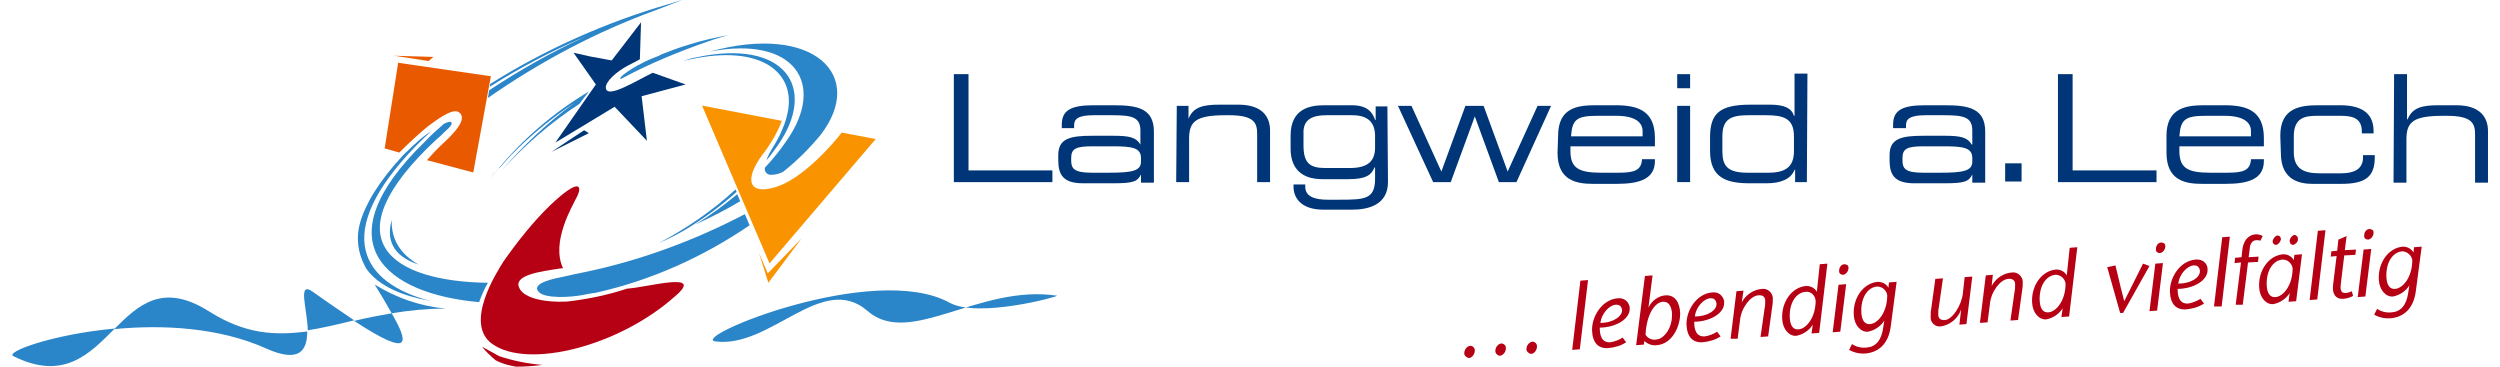 <?xml version="1.0" encoding="utf-8" standalone="no"?><!-- Generator: Adobe Illustrator 25.4.1, SVG Export Plug-In . SVG Version: 6.00 Build 0)  --><svg xmlns="http://www.w3.org/2000/svg" xmlns:xlink="http://www.w3.org/1999/xlink" height="22" id="Ebene_1" style="enable-background:new 0 0 422 62.5;" version="1.1" viewBox="0 0 422 62.5" width="150" x="0px" xml:space="preserve" y="0px">
<style type="text/css">
	.st0{fill:#F99300;}
	.st1{fill:#E95A00;}
	.st2{fill:#003577;}
	.st3{fill:#B60013;}
	.st4{fill:#2A85C9;}
</style>
<g id="Gruppe_3" transform="translate(-116.081 -128.26)">
	<g id="Gruppe_2" transform="translate(116.081 128.26)">
		<path class="st0" d="M141.4,22.6c-1.5,2-6.8,8-11.3,9.3c-4.6,1.4-5.3-1.3-2.3-5.4c1.4-1.8,2.6-3.8,3.4-5.9L117.6,18    l11.5,26.9l18.1-21.2L141.4,22.6z" id="Pfad_5"/>
		<path class="st1" d="M65.8,10.7l-2.3,14.6l2.5,0.7c1.6-1.6,3.2-3.1,4.9-4.5c1.4-1,4.1-3.1,5.2-2.4s0.8,2.2-2.7,5.4    c-0.9,0.8-1.8,1.8-2.7,2.8l7.9,2.1l3-16.4L65.8,10.7z" id="Pfad_6"/>
		<path class="st2" d="M114.8,14.4l-5.6-2c-2.9,1.4-7.8,4.5-8,2.6c-0.1-1.1,1.8-2.8,3.9-3.9c0.6-0.3,1.2-0.6,1.9-1    l0.2-6.3l-5,6.5l-3.8-0.7L98,9.5L95.7,9l3.8,5.4l-6.9,9.9l10.1-6.1l5.5,5.8l-0.9-7.6L114.8,14.4z" id="Pfad_7"/>
		<path class="st3" d="M90.4,62.2c-1.5,0.2-3,0.3-4.5,0.3c-1.2-0.2-2.4-0.5-3.5-1.1c-0.8-0.7-1.6-1.4-2.3-2.3l2.9,1.6    C85.4,61.5,87.9,62,90.4,62.2z" id="Pfad_8"/>
		<path class="st0" d="M127.3,43.1l1.5,3.5l5.8-6l-5.7,7.6L127.3,43.1z" id="Pfad_9"/>
		<path class="st2" d="M91.9,25.9l5.6-3.7l0.8,0.5L91.9,25.9z" id="Pfad_10"/>
		<path class="st1" d="M65.1,9.5l5.9,0.9l0.8-0.7L65.1,9.5z" id="Pfad_11"/>
		<path class="st3" d="M104.8,49.2c-3.3,1.1-6.7,1.8-10.2,2.2c-3.6,0.2-7.2-0.5-8.1-2.2c-1.2-2.2,3-2.9,7.4-3.5    c-2.1-4.4,1.6-10.6,2.4-12.2c0.9-1.9,0.4-3.2-4.5,1.4c-3,2.9-5.6,6.2-8,9.6c-1.2,1.9-6.8,10.6-2,14.1c6.1,4.4,21.7,0.4,31.2-8.1    C118.2,46.1,108.3,49,104.8,49.2z" id="Pfad_12"/>
		<path class="st4" d="M33.6,53.1c-7.9-5-12-1.2-16.2,3c8.2-0.8,17.9-0.3,25.9,3.3c5.8,2.6,7,0.2,7-2.9    C44.8,57.2,39.8,57,33.6,53.1z M50.4,56.3c2.5-0.4,5.1-1,7.9-1.7c-1.9-1.3-4.3-2.9-7.1-4.9C48.6,47.9,50.3,52.6,50.4,56.3    L50.4,56.3z M0.2,60.7c8.6,4.3,13-0.4,17.3-4.7C6.8,57-1.2,60,0.2,60.7L0.2,60.7z M64.7,53.4c-2.3,0.4-4.4,0.8-6.4,1.3    C68.4,61.3,67.5,58.3,64.7,53.4L64.7,53.4z M61.8,48.5c1,1.6,2,3.3,2.9,4.9c3-0.5,6.1-0.8,9.2-0.8C69.6,52.2,65.5,50.8,61.8,48.5    L61.8,48.5z" id="Pfad_13"/>
		<path class="st4" d="M178.1,50.4c-13.3-2-25.1,8.9-32.3,2.6c-7.7-6.7-16.5,6.4-25.9,5.2c-4.7-0.6,27-13.7,39.9-6.6    C164.7,54.3,178.6,50.5,178.1,50.4z" id="Pfad_14"/>
		<path class="st4" d="M81.5,30.4c0.4-0.5,0.8-1.1,1.3-1.6c-0.1,0.1-0.2,0.2-0.3,0.3C82.2,29.6,81.8,30,81.5,30.4z     M114.2,0c0,0-0.8,0.2-2.3,0.7c-10.7,3.1-21,7.7-30.4,13.6l-0.1,0.5c5.2-3.3,10.7-6.2,16.4-8.6c-5.7,2.6-11.2,5.7-16.5,9.2    l-0.2,1.3C90,10.5,99.6,5.4,109.8,1.7C112.6,0.6,114.2,0,114.2,0L114.2,0z M123.6,33.1c-2.3,1.9-4.7,3.7-7.2,5.2    c2.6-1.2,5.2-2.5,7.7-4L123.6,33.1z M129.1,26.1c-0.2,0.4-0.4,0.8-0.5,1.2c0.7-0.8,1.3-1.7,1.9-2.5c6.9-9.9,1.2-18.3-14-15    c-0.6,0.1-1.3,0.3-2.1,0.6c12.4-3.1,18.9,1.4,17.9,8.2c0,0,0,0,0,0c-0.2,1.2-0.5,2.3-1,3.4C130.7,23.6,129.6,25.2,129.1,26.1    L129.1,26.1z M110,9.6c-0.3,0.1-0.7,0.3-1,0.4c-0.2,0.1-0.4,0.2-0.5,0.2c-0.3,0.2-0.7,0.3-1,0.5c-1.2,0.6-2.4,1.3-3.4,2.1    c-0.3,0.3-0.5,0.5-0.4,0.7c4.8-2.6,9.9-4.7,15.1-6.5c1.1-0.4,2.2-0.7,3.3-1c-2.3,0.4-4.5,0.9-6.7,1.6c-1.7,0.5-3.3,1.1-4.8,1.7    C110.3,9.5,110.1,9.6,110,9.6L110,9.6z M110.3,41.4c1.4-0.6,2.8-1.3,4.2-2.1c3.2-1.9,6.2-4.1,9-6.6l-0.2-0.4    C119.4,35.9,115,38.9,110.3,41.4L110.3,41.4z M68.9,24.8c0.8-0.8,1.6-1.6,2.5-2.4c-0.5,0.3-0.9,0.6-1.3,0.9    c-0.8,0.6-2.7,2.4-3.4,3.1c-4.2,4.5-6.5,8.4-7.4,11.6c-0.7,2.4-0.4,5,0.8,7.3c0.3,0.6,0.7,1.1,1.1,1.5c1.9,2,5.1,3.6,10.1,4.5    C59.7,48.3,54.2,39.9,68.9,24.8L68.9,24.8z M98,46.3c-1,0.2-3.9,0.8-4.2,0.9c-0.9,0.2-5.6,1-4,2.6c1.1,1.1,5.2,0.9,7.4,0.5    c0.9-0.2,1.5-0.3,2.3-0.4c9.4-2.1,18.3-6.1,26.2-11.5l-0.8-1.9C116.5,40.9,107.4,44.3,98,46.3L98,46.3z M118.9,8.8    C133.4,6,138.8,14.3,132,24c-1.1,1.6-2.3,3.1-3.7,4.6c-0.1,0.6,0.3,1.1,0.9,1.2c0.1,0,0.2,0,0.2,0c0.7,0,1.4-0.2,2-0.5    c2.4-1.9,4.5-4,6.4-6.3C145.6,12.9,136.7,3.9,118.9,8.8z M98.3,15.6c-6,3.6-11.3,8.1-15.7,13.5c0.2-0.2,0.3-0.4,0.5-0.5    c0.6-0.7,1.3-1.4,1.9-2.1c3.3-3.4,7-6.4,10.9-9c-4.5,3.3-8.7,7.2-12.4,11.5c3.9-4.3,8.3-8.1,13.2-11.3L98.3,15.6z M69.3,45.1    c-3.2-1.8-4.7-4.4-4.6-7.6C63.8,40.7,64.7,43.6,69.3,45.1L69.3,45.1z M72.4,23.7c0.4-0.3,0.7-0.6,1.1-1c0.1-0.1,0.2-0.2,0.2-0.2    c0.9-0.8,1.5-1.4,1.1-1.7c-0.1-0.1-0.6,0-1.2,0.3c-1.1,1-2.2,1.9-3.2,3c-17.8,17.3-6.7,26,9.2,27.4c0.4-1.1,0.9-2.3,1.5-3.3    C64.8,48,53.8,41,72.4,23.7L72.4,23.7z" id="Pfad_15"/>
	</g>
	<path class="st2" d="M276.6,140.9h2.5v16.4h14.3v2h-16.8V140.9z" id="Pfad_16"/>
	<path class="st2" d="M308.5,158L308.5,158c-0.6,1.2-1.3,1.5-4.7,1.5h-5.2c-3.3,0-4.2-1.4-4.2-3.9v-0.9   c0-2.9,2.1-3.3,5.9-3.3h3.5c2.8,0,3.9,0.3,4.6,1.5h0v-2.4c0-2.3-1.5-2.6-4.8-2.6h-3.2c-2.7,0-3.3,0.7-3.3,1.7v0.5H295v-0.6   c0-2.4,1.5-3.3,5.4-3.3h3.5c4.1,0,6.8,0.6,6.8,4.5v8.7h-2.2L308.5,158z M308.5,155.2c0-1.8-1.6-2-4.9-2h-3.4c-2.8,0-3.6,0.4-3.6,2   v0.4c0,1.4,0.5,2.1,3.5,2.1h2.9c4,0,5.5-0.3,5.5-1.9L308.5,155.2z" id="Pfad_17"/>
	<path class="st2" d="M314.6,146.3h2v2.2h0c0.8-2,2.5-2.4,5.2-2.4h3.3c4.1,0,5.4,2.1,5.4,4.4v8.8h-2.2v-8.2   c0-1.9-0.5-3.2-4.8-3.2H323c-5.1,0-6.3,1-6.3,4v7.4h-2.2L314.6,146.3z" id="Pfad_18"/>
	<path class="st2" d="M350.6,159.3c0,3.9-3.4,4.7-6.1,4.7h-4.9c-4,0-5.1-2.2-5.1-3.9v-0.4h2v0.4c0,1.7,1.7,2.2,3.8,2.2   h2.1c4.3,0,6-0.1,6-3.6v-1.9h-0.1c-0.5,1.2-1.3,2-4.4,2h-4.5c-3.6,0-5.4-1.9-5.4-5.2v-2.2c0-4.7,3.4-5.2,5.8-5.2h4.6   c1.7,0,3.3,0.4,4,2.5h0.1v-2.3h2L350.6,159.3z M348.4,151.9c0.1-2.4-0.8-4-3.9-4h-4.4c-2.2,0-3.8,0.6-3.9,2.7v2.4   c0,3,1,3.9,3.7,3.9h4.2c3.1,0,4.3-1.2,4.3-3.5V151.9z" id="Pfad_19"/>
	<path class="st2" d="M352.3,146.3h2.3l5.1,11.2l4.1-11.2h3.1l4.1,11.2l5.1-11.2h2.3l-5.9,13h-3l-4.1-11.2l-4.1,11.2   h-3L352.3,146.3z" id="Pfad_20"/>
	<path class="st2" d="M379.6,151.4c0-4.7,3.2-5.2,6.3-5.2h3.5c3.9,0,6.7,1,6.7,5.6v1.4h-14.4v0.8   c0,2.9,1.4,3.7,5.2,3.7h3c2.7,0,3.9-0.4,4-2.3h2.2v0.3c0,3-2.5,3.9-6.5,3.9h-4c-2.8,0-6.1-0.5-6.1-5.3L379.6,151.4z M394,150.6   c0-1.3-1-2.6-4.5-2.6h-3.2c-3.5,0-4.3,0.6-4.5,3.5H394L394,150.6z" id="Pfad_21"/>
	<path class="st2" d="M399.9,140.9h2.2v2.4h-2.2V140.9z M399.9,146.3h2.2v13h-2.2V146.3z" id="Pfad_22"/>
	<path class="st2" d="M422,159.3h-2v-2.1h-0.1c-0.6,1.6-2.4,2.3-4.7,2.3h-3c-4,0-6.7-1-6.7-5.5v-2.3   c0-4.1,1.6-5.6,6.9-5.6h3.3c2.5,0,3.7,0.6,4.1,1.9h0.1v-7.2h2.2L422,159.3z M407.6,154c0,2.5,0.8,3.7,4.3,3.7h3.6   c3.3,0,4.3-1.4,4.3-3.7v-2.5c0-3.1-1.8-3.6-4.8-3.6h-2.9c-3,0-4.5,0.6-4.5,3.6V154z" id="Pfad_23"/>
	<path class="st2" d="M450.2,158L450.2,158c-0.6,1.2-1.3,1.5-4.7,1.5h-5.2c-3.3,0-4.2-1.4-4.2-3.9v-0.9   c0-2.9,2.1-3.3,5.9-3.3h3.5c2.8,0,3.9,0.3,4.6,1.5h0.1v-2.4c0-2.3-1.5-2.6-4.8-2.6h-3.2c-2.7,0-3.3,0.7-3.3,1.7v0.5h-2.2v-0.6   c0-2.4,1.5-3.3,5.4-3.3h3.5c4.1,0,6.8,0.6,6.8,4.5v8.7h-2.2L450.2,158z M450.2,155.2c0-1.8-1.6-2-4.9-2h-3.4c-2.8,0-3.6,0.4-3.6,2   v0.4c0,1.4,0.5,2.1,3.5,2.1h2.9c4,0,5.5-0.3,5.5-1.9L450.2,155.2z" id="Pfad_24"/>
	<path class="st2" d="M455.8,156.1h2.8v3.1h-2.8V156.1z" id="Pfad_25"/>
	<path class="st2" d="M464.8,140.9h2.5v16.4h14.3v2h-16.8L464.8,140.9z" id="Pfad_26"/>
	<path class="st2" d="M483.3,151.4c0-4.7,3.3-5.2,6.4-5.2h3.5c3.9,0,6.7,1,6.7,5.6v1.4h-14.4v0.8   c0,2.9,1.4,3.7,5.2,3.7h3c2.7,0,3.9-0.4,4-2.3h2.2v0.3c0,3-2.5,3.9-6.5,3.9h-4c-2.8,0-6.1-0.5-6.1-5.3L483.3,151.4z M497.7,150.6   c0-1.3-1-2.6-4.5-2.6h-3.2c-3.5,0-4.3,0.6-4.5,3.5h12.2L497.7,150.6z" id="Pfad_27"/>
	<path class="st2" d="M502.7,151.4c0-4.7,3.3-5.2,6.5-5.2h3.7c4.1,0,5.7,1.7,5.7,4.4v0.4h-2v-0.3   c0-2.2-1.4-2.7-3.6-2.7h-4c-2.1,0-4,0.3-4,3.5v2.7c0,2.9,1.8,3.6,4.4,3.6h3.7c2,0,3.7-0.6,3.7-2.7v-0.4h2v0.4   c0,3.3-1.6,4.5-5.7,4.5h-4.9c-2,0-5.4-0.5-5.4-5.2L502.7,151.4z" id="Pfad_28"/>
	<path class="st2" d="M522.1,140.9h2.2v7.7h0.1c0.8-2,2.5-2.4,5.2-2.4h3.1c4.1,0,5.4,2.1,5.4,4.4v8.8h-2.2v-8.2   c0-1.9-0.5-3.2-4.8-3.2h-0.6c-5.1,0-6.3,1-6.3,4v7.4h-2.2L522.1,140.9z" id="Pfad_29"/>
	<path class="st3" d="M363.6,188.5c0-0.6,0.4-1.2,1-1.3c0.4,0,0.8,0.3,0.8,0.8c0,0.6-0.4,1.2-1,1.3   C364,189.2,363.6,188.9,363.6,188.5z M368.9,188.1c0-0.6,0.4-1.2,1-1.3c0.4,0,0.8,0.3,0.8,0.8c0,0.6-0.4,1.2-1,1.3   C369.3,188.9,368.9,188.5,368.9,188.1L368.9,188.1z M374.2,187.8c0-0.6,0.4-1.2,1-1.3c0.4,0,0.8,0.3,0.8,0.8c0,0.6-0.4,1.2-1,1.3   C374.6,188.5,374.2,188.2,374.2,187.8L374.2,187.8z" id="Pfad_30"/>
	<path class="st3" d="M382,187.9l1.4-11.8l1.3-0.1l-1.4,11.8L382,187.9z" id="Pfad_31"/>
	<path class="st3" d="M391.2,186.6c-0.9,0.6-2,0.9-3.1,1c-1.7,0.1-2.6-1-2.7-2.8c-0.2-2.4,1.6-5.5,4.4-5.7   c1-0.1,1.8,0.5,2,1.5c0,0.1,0,0.1,0,0.2c0.1,1.9-2.5,3.3-5.1,3.3c0,1.1,0.2,2.6,1.8,2.5c0.7-0.1,1.5-0.4,2.1-0.8L391.2,186.6z    M390.5,181.2c0-0.5-0.3-1-0.9-1c-0.1,0-0.1,0-0.2,0c-1.1,0.1-2.4,1.5-2.6,3.1C389.1,183.3,390.5,182.1,390.5,181.2L390.5,181.2z" id="Pfad_32"/>
	<path class="st3" d="M394.4,175.3l1.3-0.1l-0.7,5.5l0,0c0.5-1.1,1.6-2,2.9-2.1c1.7-0.1,2.4,1.3,2.5,2.9   c0.1,2.1-1.2,5.4-4,5.6c-0.8,0.1-1.5-0.2-2.1-0.7l-0.1,0.6l-1.3,0.1L394.4,175.3z M396.5,186.1c1-0.1,2.7-1.8,2.5-4.6   c-0.1-0.8-0.4-1.9-1.6-1.8s-2.7,1.9-2.9,5.6C394.9,186,395.7,186.3,396.5,186.1z" id="Pfad_33"/>
	<path class="st3" d="M407.3,185.6c-0.9,0.6-2,0.9-3.1,1c-1.7,0.1-2.6-1-2.7-2.8c-0.2-2.4,1.6-5.5,4.4-5.7   c1-0.1,1.8,0.5,2,1.5c0,0.1,0,0.1,0,0.2c0.1,1.9-2.5,3.3-5.1,3.3c0,1.1,0.2,2.6,1.8,2.5c0.7-0.1,1.5-0.4,2.1-0.8L407.3,185.6z    M406.6,180.1c0-0.5-0.3-1-0.9-1c-0.1,0-0.1,0-0.2,0c-1.1,0.1-2.4,1.5-2.6,3.1C405.2,182.2,406.6,181.1,406.6,180.1L406.6,180.1z" id="Pfad_34"/>
	<path class="st3" d="M410.9,179.8L410.9,179.8c0.7-1.3,2-2.2,3.5-2.3c0.9-0.1,1.7,0.6,1.8,1.5c0,0,0,0,0,0   c0,0.5,0,1-0.1,1.5l-0.7,5.1l-1.3,0.1l0.7-4.9c0.1-0.4,0.1-0.8,0.1-1.3c0-0.6-0.4-1-1.2-0.9c-1.3,0.1-2.9,2.1-3.1,4.3l-0.4,3.1   L409,186l1-8.1l1.2-0.1L410.9,179.8z" id="Pfad_35"/>
	<path class="st3" d="M424.1,185l-1.3,0.1l0.2-1.5l0,0c-0.6,1-1.7,1.7-2.8,1.9c-1.2,0.1-2.3-1.1-2.4-2.8   c-0.2-2.9,1.6-5.5,4.1-5.7c0.7,0,1.4,0.3,1.8,1h0l0.5-4.7l1.3-0.1L424.1,185z M421.8,178c-1.6,0.1-2.9,1.9-2.7,4.6   c0.1,1.2,0.6,1.9,1.5,1.8c1.3-0.1,2.9-2,2.9-4.9C423.4,178.6,422.7,177.9,421.8,178L421.8,178z" id="Pfad_36"/>
	<path class="st3" d="M428.7,176.7l-1,8.1l-1.3,0.1l1-8.1L428.7,176.7z M427.5,174.4c0-0.6,0.4-1.1,0.9-1.1   c0.4,0,0.7,0.2,0.7,0.6c0,0,0,0,0,0c0,0.6-0.4,1.1-0.9,1.2c-0.4,0-0.7-0.2-0.7-0.6C427.5,174.5,427.5,174.4,427.5,174.4   L427.5,174.4z" id="Pfad_37"/>
	<path class="st3" d="M436.3,183.9c-0.4,3.1-2.2,4.4-4.2,4.6c-1,0.1-2-0.1-2.9-0.6l0.5-1c0.7,0.5,1.6,0.7,2.5,0.6   c1.5-0.1,2.5-1.2,2.8-3.3l0.2-1.3l0,0c-0.6,1-1.7,1.7-2.8,1.9c-1.2,0.1-2.3-1.1-2.4-2.8c-0.2-2.9,1.6-5.5,4.1-5.7   c0.7,0,1.4,0.3,1.8,1h0l0.1-0.9l1.3-0.1L436.3,183.9z M434,177.1c-1.6,0.1-2.9,1.9-2.7,4.6c0.1,1.2,0.6,1.9,1.5,1.8   c1.3-0.1,2.9-2,2.9-4.9C435.6,177.8,434.9,177.1,434,177.1L434,177.1z" id="Pfad_38"/>
	<path class="st3" d="M448.3,181L448.3,181c-0.5,1.5-1.9,2.7-3.5,2.9c-0.9,0.1-1.7-0.6-1.7-1.5c0,0,0-0.1,0-0.1   c0-0.5,0-1,0.1-1.4l0.7-5.1l1.3-0.1l-0.7,4.9c-0.1,0.4-0.1,0.8-0.1,1.3c0,0.7,0.5,1,1.2,0.9c1.2-0.1,2.8-2.5,3-4.6l0.3-2.7l1.3-0.1   l-1,8.1l-1.2,0.1L448.3,181z" id="Pfad_39"/>
	<path class="st3" d="M453.5,177L453.5,177c0.7-1.3,2-2.2,3.5-2.3c0.9-0.1,1.7,0.6,1.8,1.5c0,0,0,0,0,0   c0,0.5,0,1-0.1,1.5l-0.7,5.1l-1.3,0.1l0.7-4.9c0.1-0.4,0.1-0.8,0.1-1.3c0-0.6-0.4-1-1.2-0.9c-1.3,0.1-2.9,2.1-3.1,4.3l-0.4,3.1   l-1.3,0.1l1-8.1l1.2-0.1L453.5,177z" id="Pfad_40"/>
	<path class="st3" d="M466.7,182.2l-1.3,0.1l0.2-1.5l0,0c-0.6,1-1.7,1.7-2.8,1.9c-1.2,0.1-2.3-1.1-2.4-2.8   c-0.2-2.9,1.6-5.5,4.1-5.7c0.7,0,1.4,0.3,1.8,1h0l0.5-4.7l1.3-0.1L466.7,182.2z M464.4,175.1c-1.6,0.1-2.9,1.9-2.7,4.6   c0.1,1.2,0.6,1.9,1.5,1.8c1.3-0.1,2.9-2,2.9-4.9C466,175.8,465.3,175.1,464.4,175.1L464.4,175.1z" id="Pfad_41"/>
	<path class="st3" d="M475.4,181.6l-2.2-7.8l1.4-0.3c0.9,3.8,1.1,4.6,1.5,6.1h0c0.6-1.2,1.5-3,3.2-6.4l1.1,0.4l-4.5,8   L475.4,181.6z" id="Pfad_42"/>
	<path class="st3" d="M482.7,173.1l-1,8.1l-1.3,0.1l1-8.1L482.7,173.1z M481.5,170.7c0-0.6,0.4-1.1,0.9-1.1   c0.4,0,0.7,0.2,0.7,0.6c0,0,0,0,0,0c0,0.6-0.4,1.1-0.9,1.2c-0.4,0-0.7-0.2-0.7-0.6C481.5,170.8,481.5,170.8,481.5,170.7   L481.5,170.7z" id="Pfad_43"/>
	<path class="st3" d="M489.7,180c-0.9,0.6-2,0.9-3.1,1c-1.7,0.1-2.6-1-2.7-2.8c-0.2-2.4,1.6-5.5,4.4-5.7   c1-0.1,1.9,0.5,2,1.5c0,0.1,0,0.1,0,0.2c0.1,1.9-2.5,3.3-5.1,3.3c0,1.1,0.2,2.6,1.8,2.5c0.7-0.1,1.4-0.4,2.1-0.8L489.7,180z    M489,174.5c0-0.5-0.3-1-0.9-1c-0.1,0-0.1,0-0.2,0c-1.1,0.1-2.4,1.5-2.6,3.1C487.6,176.6,489,175.5,489,174.5L489,174.5z" id="Pfad_44"/>
	<path class="st3" d="M491.4,180.5l1.4-11.8l1.3-0.1l-1.4,11.9L491.4,180.5z" id="Pfad_45"/>
	<path class="st3" d="M495.1,180.2l0.9-7.2l-1.1,0.1l0.1-0.9l1.1-0.1l0.1-1c0.2-2.3,1.5-2.9,2.4-2.9   c0.4,0,0.8,0.1,1.1,0.3l-0.4,0.8c-0.2-0.1-0.4-0.1-0.7-0.1c-0.2,0-1,0.1-1.1,1.4l-0.2,1.5l1.7-0.1l-0.1,0.9l-1.7,0.1l-0.9,7.2   L495.1,180.2z" id="Pfad_46"/>
	<path class="st3" d="M505.4,179.6l-1.3,0.1l0.2-1.5l0,0c-0.6,1-1.7,1.7-2.8,1.9c-1.2,0.1-2.3-1.1-2.4-2.8   c-0.2-2.9,1.6-5.5,4.1-5.7c0.7,0,1.4,0.3,1.8,1h0l0.1-0.9l1.3-0.1L505.4,179.6z M503.1,172.5c-1.6,0.1-2.9,1.9-2.7,4.6   c0.1,1.2,0.6,1.9,1.5,1.8c1.3-0.1,2.9-2,2.9-4.9C504.7,173.2,504,172.5,503.1,172.5L503.1,172.5z M501.4,169.3   c0.1-0.4,0.4-0.8,0.8-0.9c0.4,0,0.6,0.3,0.6,0.6c0,0,0,0.1,0,0.1c-0.1,0.4-0.4,0.8-0.8,0.9c-0.4,0-0.6-0.3-0.6-0.6   C501.4,169.4,501.4,169.4,501.4,169.3L501.4,169.3z M505.7,169.1c0,0.4-0.4,0.8-0.8,0.9c-0.4,0-0.6-0.3-0.6-0.7c0,0,0-0.1,0-0.1   c0.1-0.4,0.4-0.8,0.8-0.9c0.3,0,0.6,0.3,0.6,0.6C505.7,168.9,505.7,169,505.7,169.1L505.7,169.1z" id="Pfad_47"/>
	<path class="st3" d="M507.7,179.4l1.4-11.8l1.3-0.1l-1.4,11.8L507.7,179.4z" id="Pfad_48"/>
	<path class="st3" d="M515.1,178.7c-0.5,0.3-1,0.4-1.6,0.5c-1.4,0.1-2-0.9-1.8-2.4l0.6-4.9l-1,0.1l0.1-0.9l1-0.1   l0.2-1.9l1.4-0.6l-0.3,2.4l1.9-0.1l-0.1,0.9l-1.9,0.1l-0.6,5c-0.1,0.9,0.1,1.4,0.7,1.4c0.4,0,0.8-0.1,1.2-0.3L515.1,178.7z" id="Pfad_49"/>
	<path class="st3" d="M518.2,170.7l-1,8.1l-1.3,0.1l1-8.1L518.2,170.7z M517,168.4c0-0.6,0.4-1.1,0.9-1.1   c0.4,0,0.7,0.2,0.7,0.6c0,0,0,0,0,0c0,0.6-0.4,1.1-0.9,1.2c-0.4,0-0.7-0.2-0.7-0.6C517,168.4,517,168.4,517,168.4z" id="Pfad_50"/>
	<path class="st3" d="M525.8,177.9c-0.4,3.1-2.2,4.4-4.2,4.6c-1,0.1-2-0.1-2.9-0.6l0.5-1c0.7,0.5,1.6,0.7,2.5,0.6   c1.5-0.1,2.5-1.2,2.8-3.3l0.2-1.3l0,0c-0.6,1-1.7,1.7-2.8,1.9c-1.2,0.1-2.3-1.1-2.4-2.8c-0.2-2.9,1.6-5.5,4.1-5.7   c0.7,0,1.4,0.3,1.8,1h0l0.1-0.9l1.3-0.1L525.8,177.9z M523.5,171.1c-1.6,0.1-2.9,1.9-2.7,4.6c0.1,1.2,0.6,1.9,1.5,1.8   c1.3-0.1,2.9-2,2.9-4.9C525.1,171.8,524.3,171.1,523.5,171.1L523.5,171.1z" id="Pfad_51"/>
</g>
</svg>